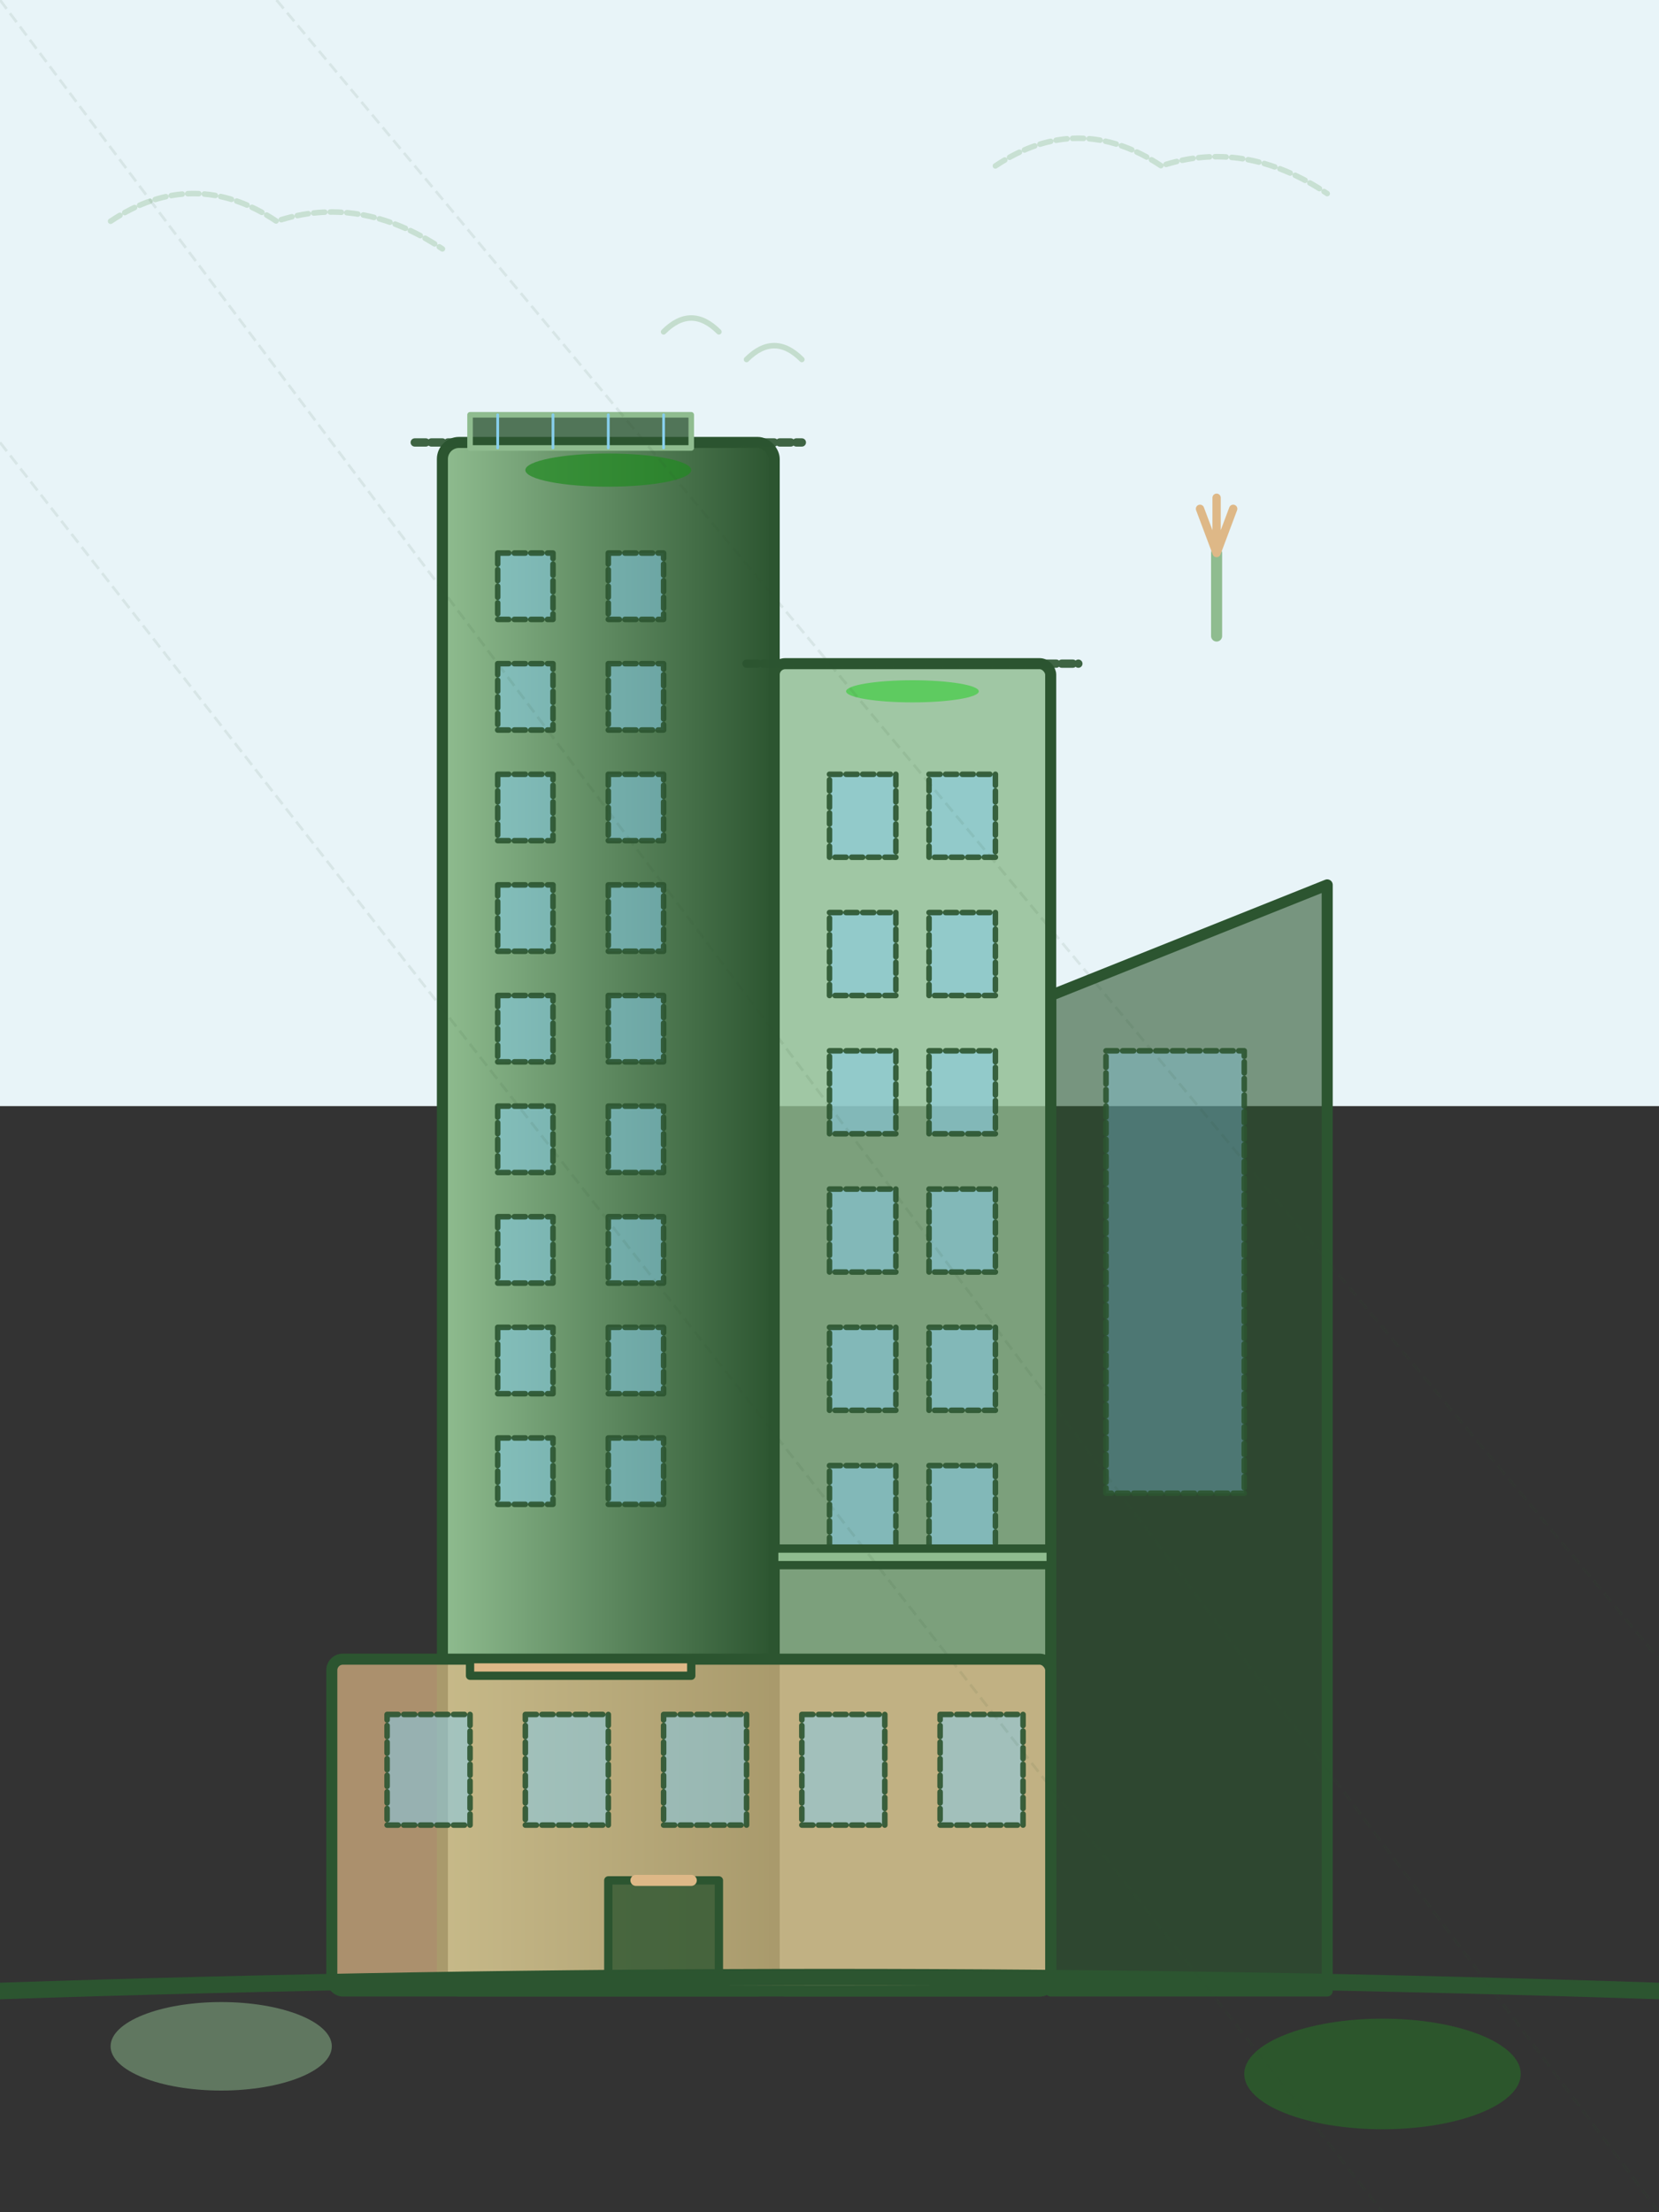 <svg viewBox="0 0 300 400" xmlns="http://www.w3.org/2000/svg">
  <rect x="0" y="0" width="300" height="400" fill="#333333" stroke="none"/>
  <defs>
    <style>
      .building-main { fill: #2c5530; }
      .building-light { fill: #8fbc8f; }
      .building-accent { fill: #deb887; }
      .glass-blue { fill: #87ceeb; fill-opacity: 0.6; }
      .hand-drawn { stroke-linecap: round; stroke-linejoin: round; }
      .sketch-style { stroke-dasharray: 2,1; opacity: 0.9; }
    </style>
    <linearGradient id="buildingGrad" x1="0%" y1="0%" x2="100%" y2="0%">
      <stop offset="0%" style="stop-color:#8fbc8f;stop-opacity:1" />
      <stop offset="100%" style="stop-color:#2c5530;stop-opacity:1" />
    </linearGradient>
  </defs>
  
  <!-- Background sky -->
  <rect width="300" height="200" fill="#e8f4f8"/>
  
  <!-- Main building structure -->
  <g class="hand-drawn" stroke="#2c5530" stroke-width="2">
    <!-- Main tower -->
    <rect x="80" y="80" width="60" height="280" rx="3" fill="url(#buildingGrad)"/>
    
    <!-- Secondary tower -->
    <rect x="140" y="120" width="50" height="240" rx="2" fill="#8fbc8f" fill-opacity="0.8"/>
    
    <!-- Base structure -->
    <rect x="60" y="300" width="130" height="60" rx="2" fill="#deb887" fill-opacity="0.7"/>
    
    <!-- Modern extension -->
    <polygon points="190,180 190,360 240,360 240,160" fill="#2c5530" fill-opacity="0.6"/>
  </g>
  
  <!-- Window patterns -->
  <g class="hand-drawn" stroke="#2c5530" stroke-width="1">
    <!-- Main tower windows -->
    <g class="glass-blue">
      <rect x="90" y="100" width="10" height="12" class="sketch-style"/>
      <rect x="110" y="100" width="10" height="12" class="sketch-style"/>
      <rect x="90" y="120" width="10" height="12" class="sketch-style"/>
      <rect x="110" y="120" width="10" height="12" class="sketch-style"/>
      <rect x="90" y="140" width="10" height="12" class="sketch-style"/>
      <rect x="110" y="140" width="10" height="12" class="sketch-style"/>
      <rect x="90" y="160" width="10" height="12" class="sketch-style"/>
      <rect x="110" y="160" width="10" height="12" class="sketch-style"/>
      <rect x="90" y="180" width="10" height="12" class="sketch-style"/>
      <rect x="110" y="180" width="10" height="12" class="sketch-style"/>
      <rect x="90" y="200" width="10" height="12" class="sketch-style"/>
      <rect x="110" y="200" width="10" height="12" class="sketch-style"/>
      <rect x="90" y="220" width="10" height="12" class="sketch-style"/>
      <rect x="110" y="220" width="10" height="12" class="sketch-style"/>
      <rect x="90" y="240" width="10" height="12" class="sketch-style"/>
      <rect x="110" y="240" width="10" height="12" class="sketch-style"/>
      <rect x="90" y="260" width="10" height="12" class="sketch-style"/>
      <rect x="110" y="260" width="10" height="12" class="sketch-style"/>
    </g>
    
    <!-- Secondary tower windows -->
    <g class="glass-blue">
      <rect x="150" y="140" width="12" height="15" class="sketch-style"/>
      <rect x="168" y="140" width="12" height="15" class="sketch-style"/>
      <rect x="150" y="165" width="12" height="15" class="sketch-style"/>
      <rect x="168" y="165" width="12" height="15" class="sketch-style"/>
      <rect x="150" y="190" width="12" height="15" class="sketch-style"/>
      <rect x="168" y="190" width="12" height="15" class="sketch-style"/>
      <rect x="150" y="215" width="12" height="15" class="sketch-style"/>
      <rect x="168" y="215" width="12" height="15" class="sketch-style"/>
      <rect x="150" y="240" width="12" height="15" class="sketch-style"/>
      <rect x="168" y="240" width="12" height="15" class="sketch-style"/>
      <rect x="150" y="265" width="12" height="15" class="sketch-style"/>
      <rect x="168" y="265" width="12" height="15" class="sketch-style"/>
    </g>
    
    <!-- Modern extension - large glass panel -->
    <rect x="200" y="190" width="25" height="80" fill="#87ceeb" fill-opacity="0.4" class="sketch-style"/>
    
    <!-- Base windows -->
    <g class="glass-blue">
      <rect x="70" y="310" width="15" height="20" class="sketch-style"/>
      <rect x="95" y="310" width="15" height="20" class="sketch-style"/>
      <rect x="120" y="310" width="15" height="20" class="sketch-style"/>
      <rect x="145" y="310" width="15" height="20" class="sketch-style"/>
      <rect x="170" y="310" width="15" height="20" class="sketch-style"/>
    </g>
  </g>
  
  <!-- Architectural details -->
  <g class="hand-drawn" fill="none" stroke="#2c5530" stroke-width="1.5">
    <!-- Roof lines -->
    <path d="M75 80 L145 80" class="sketch-style"/>
    <path d="M135 120 L195 120" class="sketch-style"/>
    
    <!-- Balconies -->
    <rect x="140" y="280" width="50" height="3" fill="#8fbc8f"/>
    <rect x="85" y="300" width="40" height="3" fill="#deb887"/>
    
    <!-- Entrance -->
    <rect x="110" y="340" width="20" height="20" fill="#2c5530" fill-opacity="0.8"/>
    <path d="M115 340 L125 340" stroke="#deb887" stroke-width="2"/>
  </g>
  
  <!-- Green elements -->
  <g class="hand-drawn">
    <!-- Rooftop garden -->
    <ellipse cx="110" cy="85" rx="15" ry="3" fill="#228b22" fill-opacity="0.7"/>
    <ellipse cx="165" cy="125" rx="12" ry="2" fill="#32cd32" fill-opacity="0.6"/>
    
    <!-- Ground level landscaping -->
    <ellipse cx="40" cy="370" rx="20" ry="8" fill="#8fbc8f" fill-opacity="0.5"/>
    <ellipse cx="250" cy="375" rx="25" ry="10" fill="#228b22" fill-opacity="0.4"/>
  </g>
  
  <!-- Sustainable features -->
  <g class="hand-drawn">
    <!-- Solar panels -->
    <rect x="85" y="75" width="40" height="6" fill="#2c5530" fill-opacity="0.8" stroke="#8fbc8f" stroke-width="1"/>
    <g stroke="#87ceeb" stroke-width="0.5">
      <line x1="90" y1="75" x2="90" y2="81"/>
      <line x1="100" y1="75" x2="100" y2="81"/>
      <line x1="110" y1="75" x2="110" y2="81"/>
      <line x1="120" y1="75" x2="120" y2="81"/>
    </g>
    
    <!-- Wind turbine (small) -->
    <g transform="translate(220,100)">
      <line x1="0" y1="0" x2="0" y2="15" stroke="#8fbc8f" stroke-width="2"/>
      <path d="M0 0 L-3 -8 M0 0 L3 -8 M0 0 L0 -10" stroke="#deb887" stroke-width="1.5"/>
    </g>
  </g>
  
  <!-- Ground -->
  <path d="M0 360 Q150 355 300 360" stroke="#2c5530" stroke-width="3" fill="none" class="hand-drawn"/>
  
  <!-- Decorative elements -->
  <g class="hand-drawn" stroke="#8fbc8f" stroke-width="1" fill="none" opacity="0.4">
    <!-- Clouds -->
    <path d="M20 40 Q35 30 50 40 Q65 35 80 45" class="sketch-style"/>
    <path d="M180 30 Q195 20 210 30 Q225 25 240 35" class="sketch-style"/>
    
    <!-- Birds -->
    <path d="M120 60 Q125 55 130 60"/>
    <path d="M135 65 Q140 60 145 65"/>
  </g>
  
  <!-- Subtle shading -->
  <g opacity="0.1" fill="none" stroke="#2c5530" stroke-width="0.5">
    <path d="M0 0 L300 400" class="sketch-style"/>
    <path d="M0 80 L250 400" class="sketch-style"/>
    <path d="M50 0 L300 300" class="sketch-style"/>
  </g>
</svg>
